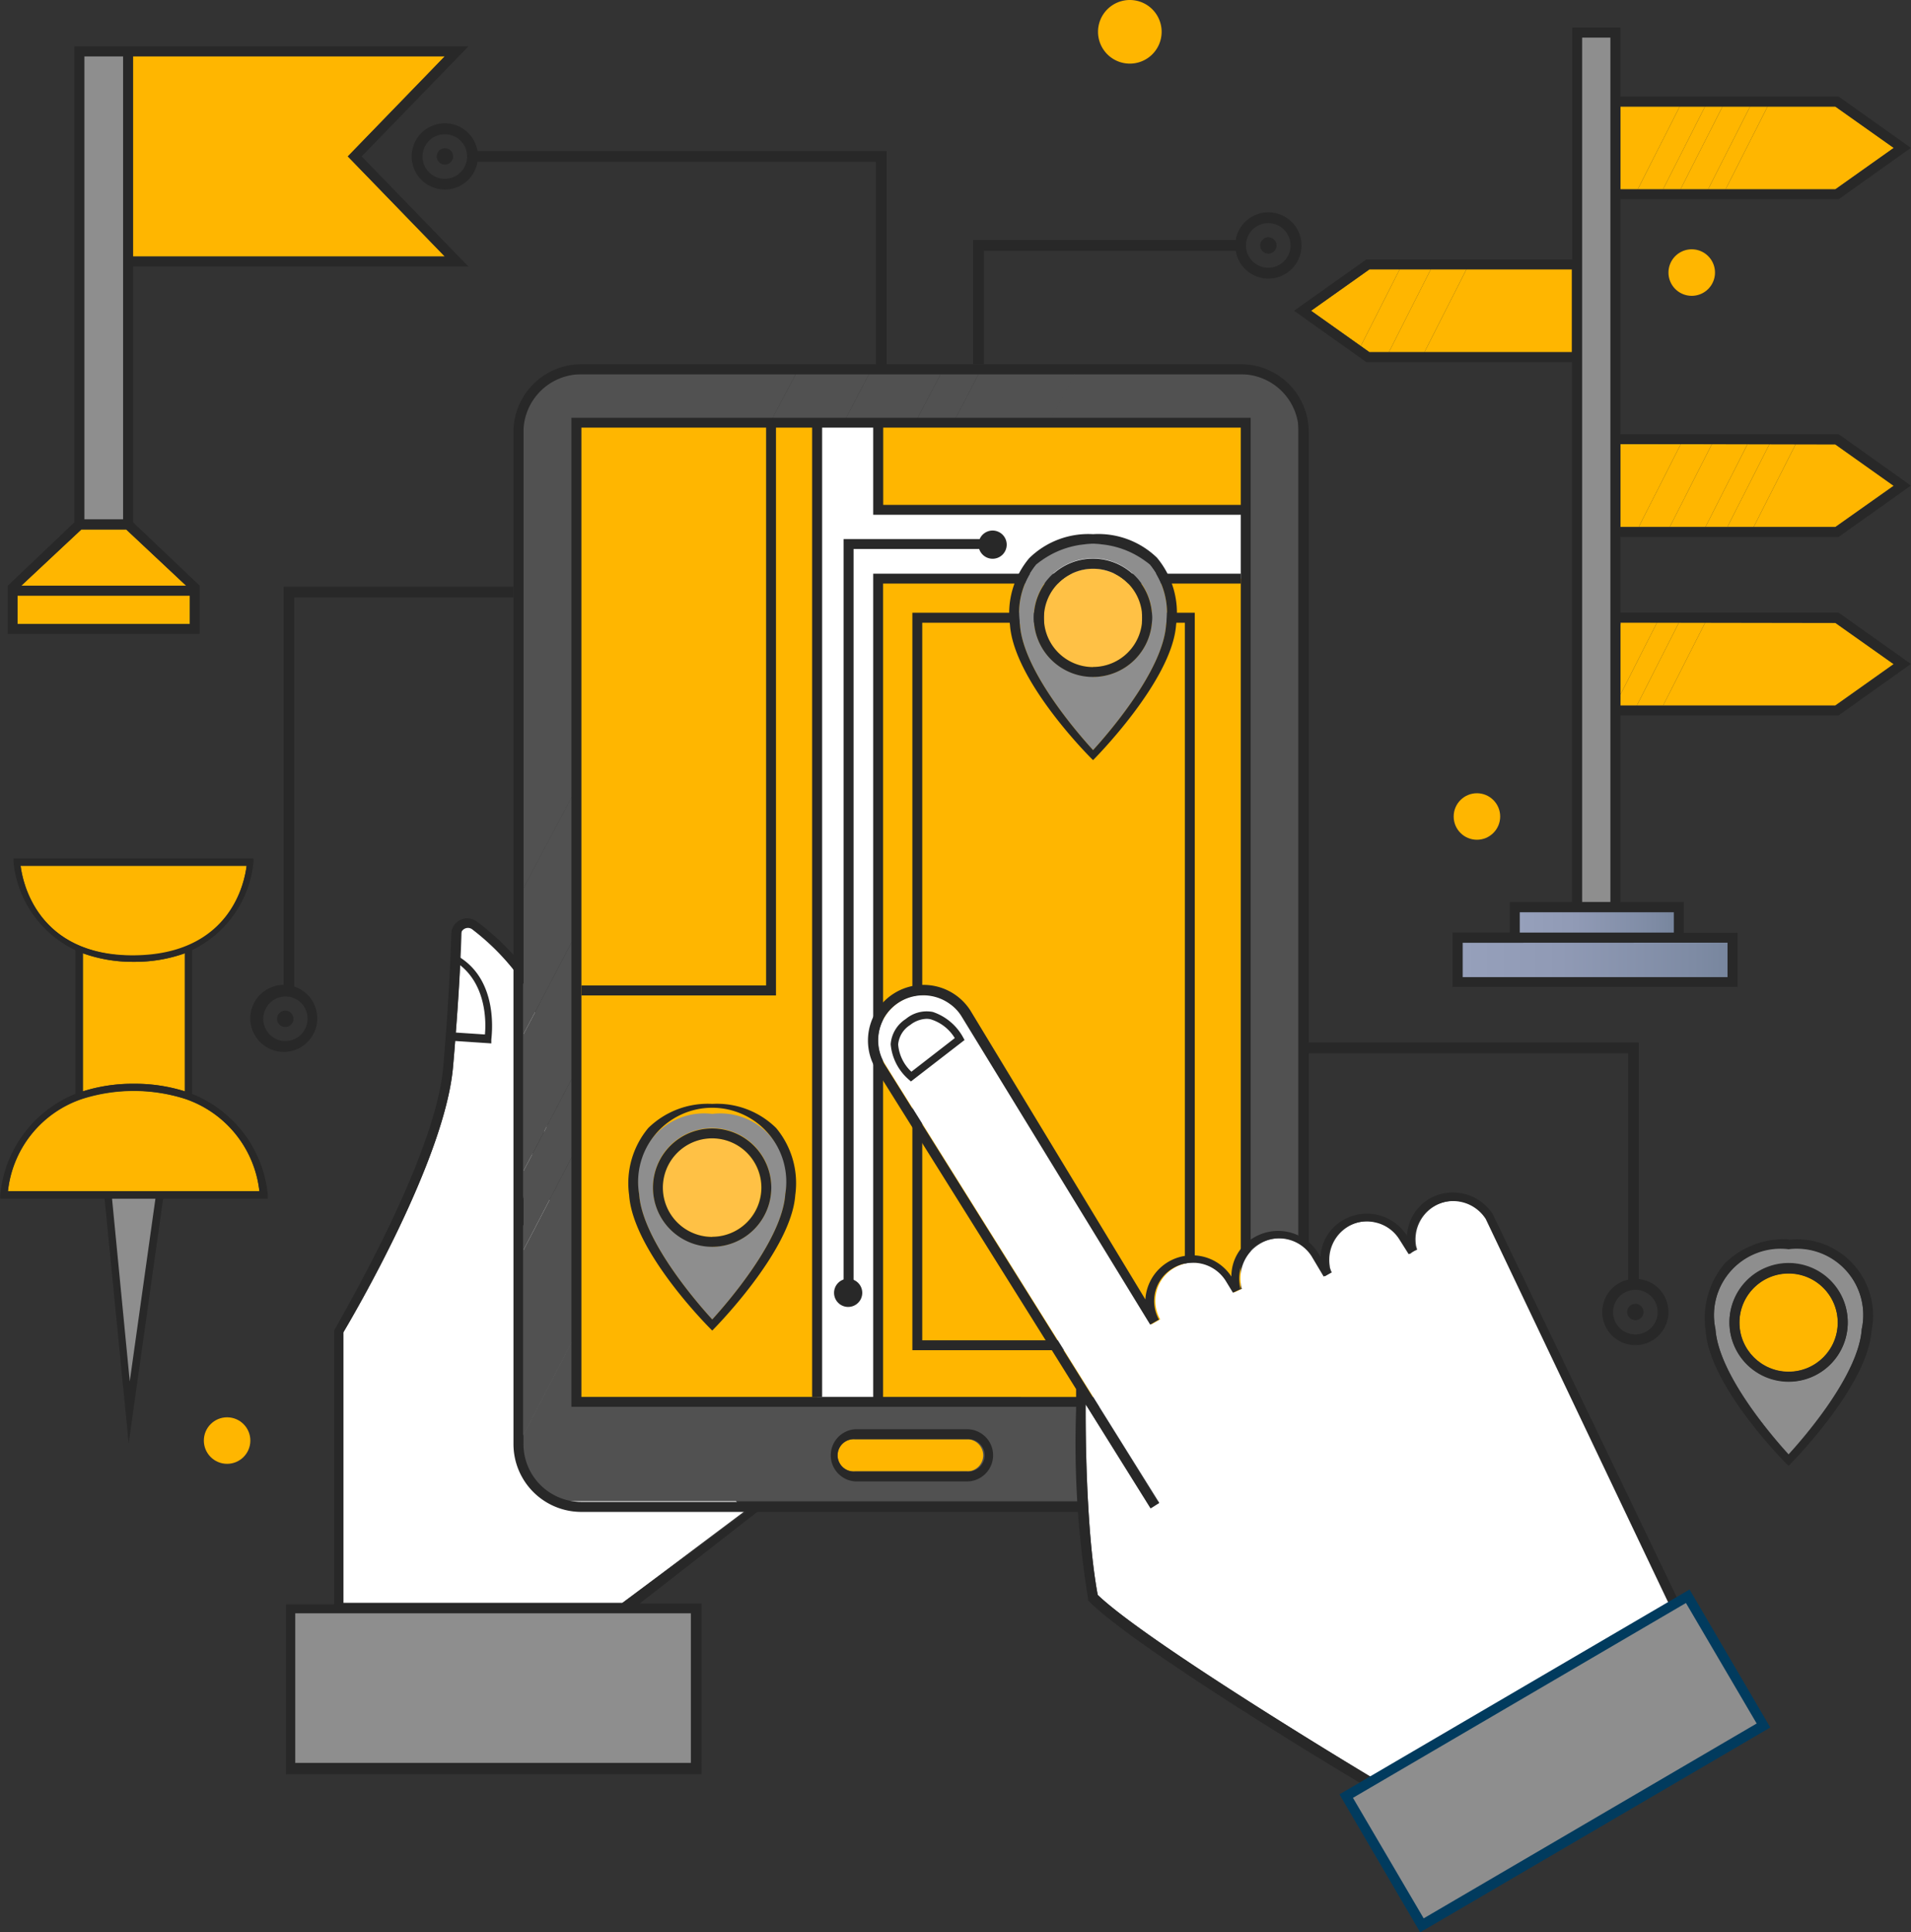 <svg id="Layer_1" data-name="Layer 1" xmlns="http://www.w3.org/2000/svg" xmlns:xlink="http://www.w3.org/1999/xlink" viewBox="0 0 158.62 160.36"><rect x="0" y="0" width="158.62" height="160.36" fill="#333333" stroke="none"/><defs><style>.cls-1{fill:#ffb600;}.cls-2{fill:#8e8e8e;}.cls-3{fill:#282828;}.cls-4{fill:url(#linear-gradient);}.cls-5{fill:url(#linear-gradient-2);}.cls-6{fill:#ffc145;}.cls-7{fill:#fff;}.cls-8{fill:#515151;}.cls-9{fill:#013b5e;}</style><linearGradient id="linear-gradient" x1="121.39" y1="79.67" x2="143.4" y2="79.67" gradientUnits="userSpaceOnUse"><stop offset="0" stop-color="#96a0bb"/><stop offset="0.37" stop-color="#909ab5"/><stop offset="0.87" stop-color="#7e8ba4"/><stop offset="1" stop-color="#78869e"/></linearGradient><linearGradient id="linear-gradient-2" x1="126.15" y1="76.56" x2="138.93" y2="76.56" xlink:href="#linear-gradient"/></defs><title>navigation app_how we can we help</title><path class="cls-1" d="M78.35,81H59.59c.17,1.41,1.36,7.42,9.38,7.48S78.19,82.36,78.35,81Z" transform="translate(-57.88 -9.15)"/><path class="cls-1" d="M73.21,99.72V88.26a12.29,12.29,0,0,1-4.13.71h-.22a12.18,12.18,0,0,1-4.12-.71V99.72a13.71,13.71,0,0,1,4.11-.63h.25A13.76,13.76,0,0,1,73.21,99.72Z" transform="translate(-57.88 -9.15)"/><path class="cls-1" d="M73.22,100.34h0a14.12,14.12,0,0,0-8.47,0h0A9.11,9.11,0,0,0,58.54,108H79.41A9.16,9.16,0,0,0,73.22,100.34Z" transform="translate(-57.88 -9.15)"/><polygon class="cls-2" points="8.84 99.06 10.7 117 13.22 99.07 12.84 99.06 8.84 99.06"/><path class="cls-3" d="M73.82,99.93V88a9.09,9.09,0,0,0,5.1-7.32l0-.29H59v.29A9.08,9.08,0,0,0,64.13,88V99.93a10.06,10.06,0,0,0-6.23,8.38l0,.32h8.66l2,20.31,2.86-20.31h8.69l0-.32A10.06,10.06,0,0,0,73.82,99.93ZM59.59,81H78.35C78.19,82.36,77,88.37,69,88.43S59.76,82.36,59.59,81ZM69,99.09h-.12a13.71,13.71,0,0,0-4.11.63V88.26a12.18,12.18,0,0,0,4.12.71h.22a12.29,12.29,0,0,0,4.13-.71V99.72a13.76,13.76,0,0,0-4.11-.63H69Zm-.35,24.7-1.47-15.16h3.6ZM66.7,108H58.54a9.11,9.11,0,0,1,6.18-7.68h0a14.12,14.12,0,0,1,8.47,0h0A9.16,9.16,0,0,1,79.41,108Z" transform="translate(-57.88 -9.15)"/><polygon class="cls-1" points="6.74 43.94 1.76 48.61 15.45 48.61 10.47 43.94 6.74 43.94"/><rect class="cls-1" x="1.46" y="49.43" width="14.3" height="2.36"/><polygon class="cls-1" points="11.04 4.67 11.04 21.29 36.92 21.29 28.87 12.98 36.92 4.67 11.04 4.67"/><rect class="cls-2" x="6.99" y="4.67" width="3.23" height="38.44"/><path class="cls-3" d="M68.93,13H64.05V52.5l-5.53,5.26v4H74.46v-4L68.93,52.5V31.27H96.76L87.9,22.13,96.76,13Zm-4.05.82H68.1V52.26H64.88Zm8.76,47.12H59.34V58.59h14.3Zm-.3-3.18H59.64l5-4.67h3.72ZM94.81,30.44H68.93V13.82H94.81l-8.06,8.31Z" transform="translate(-57.88 -9.15)"/><rect class="cls-4" x="121.39" y="78.23" width="22" height="2.87"/><rect class="cls-5" x="126.15" y="75.7" width="12.79" height="1.7"/><polygon class="cls-2" points="133.67 3.1 133.01 3.1 131.31 3.1 131.31 74.88 133.67 74.88 133.67 3.1"/><polygon class="cls-1" points="139.43 8.83 135.94 15.71 138.04 15.71 141.53 8.83 139.43 8.83"/><polygon class="cls-1" points="142.98 8.83 139.49 15.71 141.78 15.71 145.27 8.83 142.98 8.83"/><polygon class="cls-1" points="157.19 12.27 152.34 8.83 146.72 8.83 143.23 15.71 152.34 15.71 157.19 12.27"/><polygon class="cls-1" points="134.5 8.83 134.5 15.71 135.94 15.71 139.43 8.83 134.5 8.83"/><polygon class="cls-1" points="145.27 8.83 141.78 15.71 143.23 15.71 146.72 8.83 145.27 8.83"/><polygon class="cls-1" points="141.53 8.83 138.04 15.71 139.49 15.71 142.98 8.83 141.53 8.83"/><polygon class="cls-1" points="141.54 51.66 138.05 58.54 152.34 58.54 157.19 55.1 152.34 51.66 141.54 51.66"/><polygon class="cls-1" points="137.54 51.66 134.5 57.65 134.5 58.54 135.87 58.54 139.36 51.66 137.54 51.66"/><polygon class="cls-6" points="134.5 51.66 134.5 51.83 134.58 51.66 134.5 51.66"/><polygon class="cls-1" points="152.34 43.73 157.19 40.3 152.34 36.86 149.05 36.86 145.56 43.73 152.34 43.73"/><polygon class="cls-1" points="143.38 43.73 146.87 36.86 145.05 36.86 141.56 43.73 143.38 43.73"/><polygon class="cls-1" points="139.51 36.86 136.02 43.73 138.6 43.73 142.09 36.86 139.51 36.86"/><polygon class="cls-1" points="134.5 36.86 134.5 43.73 136.02 43.73 139.51 36.86 134.5 36.86"/><polygon class="cls-1" points="134.58 51.66 134.5 51.83 134.5 57.65 137.54 51.66 134.58 51.66"/><polygon class="cls-1" points="145.05 36.86 142.09 36.86 138.6 43.73 141.56 43.73 145.05 36.86"/><polygon class="cls-1" points="139.36 51.66 135.87 58.54 138.05 58.54 141.54 51.66 139.36 51.66"/><polygon class="cls-1" points="145.56 43.73 149.05 36.86 146.87 36.86 143.38 43.73 145.56 43.73"/><polygon class="cls-1" points="116.18 22.35 112.95 28.72 113.67 29.23 115.28 29.23 118.76 22.35 116.18 22.35"/><polygon class="cls-1" points="130.48 22.35 121.72 22.35 118.23 29.23 130.48 29.23 130.48 22.35"/><polygon class="cls-1" points="113.67 22.35 108.82 25.79 112.95 28.72 116.18 22.35 113.67 22.35"/><polygon class="cls-1" points="118.76 22.35 115.28 29.23 118.23 29.23 121.72 22.35 118.76 22.35"/><path class="cls-3" d="M210.49,25.69l6-4.27-6-4.26H192.38V11.43h-4V30.68H171.29l-6,4.26,6,4.26h17.07V84H183.2v2.53h-4.75v4.52h23.66V86.56h-4.47V84h-5.26V68.52h18.11l6-4.27-6-4.26H192.38V53.71h18.11l6-4.26-6-4.27H192.38V25.69ZM192.38,18h17.84l4.85,3.43-4.85,3.44H192.38Zm-3.19-5.73h2.37V84h-2.37ZM171.55,38.38l-4.85-3.44,4.85-3.44h16.81v6.88Zm29.73,49v2.87h-22V87.39Zm-4.46-2.53v1.7H184v-1.7Zm13.4-24,4.85,3.43-4.85,3.44H192.38V60.82Zm0-14.81,4.85,3.44-4.85,3.43H192.38V46Z" transform="translate(-57.88 -9.15)"/><circle class="cls-1" cx="148.46" cy="109.75" r="4.08"/><path class="cls-2" d="M206.34,112.78a5.53,5.53,0,0,0-6.07,6.66c.27,3.82,4.85,9.07,6.07,10.4,1.22-1.33,5.81-6.58,6.07-10.4a5.52,5.52,0,0,0-6.07-6.66Zm0,11a4.91,4.91,0,1,1,4.91-4.9A4.91,4.91,0,0,1,206.34,123.8Z" transform="translate(-57.88 -9.15)"/><path class="cls-3" d="M206.34,112a7,7,0,0,0-5.3,2,7.09,7.09,0,0,0-1.59,5.57c.33,4.68,6.64,11,6.89,11.23,0,0,6.57-6.55,6.89-11.23a6.33,6.33,0,0,0-6.89-7.54Zm6.07,7.48c-.26,3.82-4.85,9.07-6.07,10.4-1.22-1.33-5.8-6.58-6.07-10.4a5.53,5.53,0,0,1,6.07-6.66,5.52,5.52,0,0,1,6.07,6.66Z" transform="translate(-57.88 -9.15)"/><path class="cls-3" d="M206.34,114a4.91,4.91,0,1,0,4.91,4.91A4.91,4.91,0,0,0,206.34,114Zm0,9a4.08,4.08,0,1,1,4.08-4.08A4.08,4.08,0,0,1,206.34,123Z" transform="translate(-57.88 -9.15)"/><polygon class="cls-3" points="73.6 30.87 72.7 30.87 72.7 13.43 39.22 13.43 39.22 12.53 73.6 12.53 73.6 30.87"/><path class="cls-3" d="M94.81,24.88a2.75,2.75,0,1,1,2.74-2.75A2.75,2.75,0,0,1,94.81,24.88Zm0-4.59a1.85,1.85,0,1,0,1.84,1.84A1.84,1.84,0,0,0,94.81,20.29Z" transform="translate(-57.88 -9.15)"/><path class="cls-3" d="M95.49,22.13a.68.68,0,1,1-.68-.68A.68.68,0,0,1,95.49,22.13Z" transform="translate(-57.88 -9.15)"/><path class="cls-3" d="M163.16,32.27a2.75,2.75,0,1,1,2.75-2.75A2.75,2.75,0,0,1,163.16,32.27Zm0-4.6A1.85,1.85,0,1,0,165,29.52,1.85,1.85,0,0,0,163.16,27.67Z" transform="translate(-57.88 -9.15)"/><circle class="cls-3" cx="105.28" cy="20.37" r="0.68"/><polygon class="cls-3" points="81.67 30.22 80.77 30.22 80.77 19.92 102.99 19.92 102.99 20.82 81.67 20.82 81.67 30.22"/><path class="cls-3" d="M81.56,96.44h-.25a2.78,2.78,0,1,1,.25,0Zm0-4.59a1.85,1.85,0,0,0-.17,3.69,1.88,1.88,0,0,0,1.35-.42,1.86,1.86,0,0,0,.66-1.25h0A1.87,1.87,0,0,0,83,92.52a1.82,1.82,0,0,0-1.25-.66Z" transform="translate(-57.88 -9.15)"/><path class="cls-3" d="M82.24,93.7a.68.68,0,0,1-1.36,0,.68.68,0,0,1,1.36,0Z" transform="translate(-57.88 -9.15)"/><polygon class="cls-3" points="24.43 82.25 23.54 82.25 23.54 48.69 42.62 48.69 42.62 49.58 24.43 49.58 24.43 82.25"/><path class="cls-3" d="M193.63,120.78a2.75,2.75,0,1,1,2.74-2.75A2.75,2.75,0,0,1,193.63,120.78Zm0-4.59a1.85,1.85,0,1,0,1.84,1.84A1.84,1.84,0,0,0,193.63,116.19Z" transform="translate(-57.88 -9.15)"/><circle class="cls-3" cx="135.74" cy="108.88" r="0.68"/><polygon class="cls-3" points="136.03 106.59 135.14 106.59 135.14 87.41 108.62 87.41 108.62 86.51 136.03 86.51 136.03 106.59"/><circle class="cls-1" cx="18.85" cy="119.55" r="1.93"/><circle class="cls-1" cx="122.59" cy="67.76" r="1.93"/><path class="cls-1" d="M200.23,31.77a1.93,1.93,0,1,1-1.93-1.93A1.93,1.93,0,0,1,200.23,31.77Z" transform="translate(-57.88 -9.15)"/><path class="cls-1" d="M154.3,11.79a2.64,2.64,0,1,1-2.64-2.64A2.64,2.64,0,0,1,154.3,11.79Z" transform="translate(-57.88 -9.15)"/><polygon class="cls-2" points="27.67 133.89 24.5 133.89 24.5 146.34 57.35 146.34 57.35 133.89 51.82 133.89 27.67 133.89"/><path class="cls-7" d="M102.46,106.93c1.16-4.84,2.06-11.77-1.52-16.79a20.43,20.43,0,0,0-4.74-4.56c0,1.64-.17,5.85-.72,12.11-.68,7.7-8.29,20.67-9.1,22v22.49h23.15l10.09-7.57C118.74,133.76,102.4,107.16,102.46,106.93Z" transform="translate(-57.88 -9.15)"/><path class="cls-3" d="M120.8,134.57c-.29-.15-.19-.16-.41-.39l-10.86,8H86.38V119.73c.81-1.37,8.42-14.34,9.1-22,.07-.77.13-1.49.18-2.19l3,.2,0-.28c0-.2.71-4.76-2.61-6.86,0-.7.05-1.32.07-1.83a.6.6,0,0,1,1-.46,19.45,19.45,0,0,1,3.81,3.87c3.58,5,1.15,15.1,0,20,0,.23-.1.43-.15.62a3.07,3.07,0,0,1,.68.05c1.13-2.36,3.5-16.41.16-21.1a20.72,20.72,0,0,0-4.16-4.12,1.32,1.32,0,0,0-2.12,1c-.07,2.34-.25,6.23-.67,11.07-.68,7.77-9,21.64-9,21.78l-.06.1v22.72h-4v14.09h34.5V142.22h-5.13ZM98.13,95l-2.42-.16c.17-2.21.28-4.09.35-5.6C98.3,91,98.22,94.09,98.13,95Zm17.1,48v12.45H82.38V143Z" transform="translate(-57.88 -9.15)"/><polygon class="cls-8" points="78.07 31.05 43.44 97.2 43.44 102.49 43.44 103.76 81.22 31.05 78.07 31.05"/><polygon class="cls-8" points="66.05 31.05 43.44 73.71 43.44 76.21 43.44 78.2 43.44 85.85 72.13 31.05 66.05 31.05"/><path class="cls-8" d="M162.05,40.2h-15l-45.77,88.09v2a3.43,3.43,0,0,0,3.43,3.44h57.48a3.44,3.44,0,0,0,3.44-3.45V43.83A3.62,3.62,0,0,0,162.05,40.2Z" transform="translate(-57.88 -9.15)"/><path class="cls-8" d="M119.2,40.2H104.88a3.55,3.55,0,0,0-3.55,3.55V82.86l22.6-42.66Z" transform="translate(-57.88 -9.15)"/><polygon class="cls-8" points="72.13 31.05 43.44 85.85 43.44 97.2 78.07 31.05 72.13 31.05"/><polygon class="cls-8" points="81.22 31.05 43.44 103.76 43.44 119.14 89.22 31.05 81.22 31.05"/><rect class="cls-1" x="47.73" y="35.04" width="55.74" height="81.32"/><polygon class="cls-3" points="64.41 82.61 48.26 82.61 48.26 81.78 63.59 81.78 63.59 34.98 64.41 34.98 64.41 82.61"/><path class="cls-3" d="M157.05,121.2H133.61V60h23.44Zm-22.62-.82h21.8V60.83h-21.8Z" transform="translate(-57.88 -9.15)"/><polygon class="cls-7" points="103.47 42.46 72.89 42.46 72.89 35.34 67.82 35.34 67.82 116.37 72.89 116.37 72.89 48.02 103.47 48.02 103.47 42.46"/><path class="cls-3" d="M141.44,54.34a1.17,1.17,0,1,1-1.17-1.16A1.17,1.17,0,0,1,141.44,54.34Z" transform="translate(-57.88 -9.15)"/><path class="cls-3" d="M129.45,116.43a1.17,1.17,0,1,1-1.17-1.16A1.17,1.17,0,0,1,129.45,116.43Z" transform="translate(-57.88 -9.15)"/><rect class="cls-3" x="67.41" y="35.04" width="0.83" height="80.88"/><polygon class="cls-3" points="103.47 42.72 72.48 42.72 72.48 35.34 73.31 35.34 73.31 41.9 103.47 41.9 103.47 42.72"/><polygon class="cls-3" points="70.85 106.69 70.02 106.69 70.02 44.74 81.84 44.74 81.84 45.56 70.85 45.56 70.85 106.69"/><polygon class="cls-3" points="73.3 116.37 72.48 116.37 72.48 47.61 102.99 47.61 102.99 48.43 73.3 48.43 73.3 116.37"/><path class="cls-1" d="M139.49,129.92a1.34,1.34,0,0,0-1.34-1.33h-9.29a1.34,1.34,0,1,0,0,2.67h9.29A1.34,1.34,0,0,0,139.49,129.92Z" transform="translate(-57.88 -9.15)"/><path class="cls-3" d="M166.51,129V45a5.62,5.62,0,0,0-5.62-5.62H106.12A5.62,5.62,0,0,0,100.5,45v84a5.63,5.63,0,0,0,5.62,5.62h54.77A5.63,5.63,0,0,0,166.51,129Zm-60.39,4.79a4.8,4.8,0,0,1-4.79-4.79V45a4.8,4.8,0,0,1,4.79-4.79h54.77A4.8,4.8,0,0,1,165.68,45v84a4.8,4.8,0,0,1-4.79,4.79Z" transform="translate(-57.88 -9.15)"/><path class="cls-3" d="M105.31,43.82V125.9h56.38V43.82Zm55.56.82v80.44H106.14V44.64Z" transform="translate(-57.88 -9.15)"/><path class="cls-3" d="M140.31,129.92a2.16,2.16,0,0,0-2.16-2.16h-9.29a2.17,2.17,0,0,0,0,4.33h9.29A2.17,2.17,0,0,0,140.31,129.92Zm-11.45,1.34a1.34,1.34,0,1,1,0-2.67h9.29a1.34,1.34,0,1,1,0,2.67Z" transform="translate(-57.88 -9.15)"/><circle class="cls-6" cx="59.09" cy="98.55" r="4.08"/><path class="cls-2" d="M117,101.59a5.52,5.52,0,0,0-6.07,6.66c.26,3.81,4.85,9.07,6.07,10.4,1.21-1.33,5.8-6.59,6.06-10.4a5.52,5.52,0,0,0-6.06-6.66Zm0,11a4.91,4.91,0,1,1,4.9-4.9A4.91,4.91,0,0,1,117,112.61Z" transform="translate(-57.88 -9.15)"/><path class="cls-3" d="M117,100.76a7.06,7.06,0,0,0-5.31,2,7.15,7.15,0,0,0-1.59,5.57c.33,4.69,6.64,11,6.9,11.24,0,0,6.56-6.55,6.89-11.24a7.15,7.15,0,0,0-1.59-5.57A7,7,0,0,0,117,100.76Zm6.06,7.49c-.26,3.81-4.85,9.07-6.06,10.4-1.22-1.33-5.81-6.59-6.07-10.4a6.15,6.15,0,1,1,12.13,0Z" transform="translate(-57.88 -9.15)"/><path class="cls-3" d="M117,102.8a4.91,4.91,0,1,0,4.9,4.91A4.91,4.91,0,0,0,117,102.8Zm0,9a4.09,4.09,0,1,1,4.08-4.08A4.09,4.09,0,0,1,117,111.79Z" transform="translate(-57.88 -9.15)"/><circle class="cls-6" cx="90.72" cy="51.27" r="4.08"/><path class="cls-2" d="M148.61,54.3A6.39,6.39,0,0,0,143.9,56a6.37,6.37,0,0,0-1.36,5c.26,3.82,4.85,9.07,6.07,10.4,1.21-1.33,5.8-6.58,6.06-10.4a6.33,6.33,0,0,0-1.36-5A6.37,6.37,0,0,0,148.61,54.3Zm0,11a4.91,4.91,0,1,1,4.9-4.9A4.91,4.91,0,0,1,148.61,65.32Z" transform="translate(-57.88 -9.15)"/><path class="cls-3" d="M148.61,53.48a7,7,0,0,0-5.31,2A7.12,7.12,0,0,0,141.71,61c.33,4.68,6.64,11,6.9,11.23,0,0,6.56-6.55,6.89-11.23a7.14,7.14,0,0,0-1.59-5.57A7,7,0,0,0,148.61,53.48ZM154.67,61c-.26,3.82-4.85,9.07-6.06,10.4-1.22-1.33-5.81-6.58-6.07-10.4a6.37,6.37,0,0,1,1.36-5,7.33,7.33,0,0,1,9.41,0A6.33,6.33,0,0,1,154.67,61Z" transform="translate(-57.88 -9.15)"/><path class="cls-3" d="M148.61,55.51a4.91,4.91,0,1,0,4.9,4.91A4.91,4.91,0,0,0,148.61,55.51Zm0,9a4.08,4.08,0,1,1,4.08-4.08A4.08,4.08,0,0,1,148.61,64.5Z" transform="translate(-57.88 -9.15)"/><path class="cls-7" d="M196.45,142.12,181.3,110.29a3.23,3.23,0,0,0-4.42-1,3.2,3.2,0,0,0-1.46,3.25l.09.32a2.13,2.13,0,0,0-.6.36l-.77-1.22a3.14,3.14,0,0,0-2-1.42,3.17,3.17,0,0,0-2.42.4,3.22,3.22,0,0,0-1.46,3.25c0,.14.07.28.11.41l.06.1h0l-.58.33-1-1.68a3.22,3.22,0,0,0-4.42-1,3.33,3.33,0,0,0-1.56,3.28,1.72,1.72,0,0,0,.09.44l-.64.3-.61-1a3.22,3.22,0,0,0-4.42-1,3.15,3.15,0,0,0-1.11,4.23l-.73.42L137.72,93.48a3.53,3.53,0,0,0-1-1.06,3.76,3.76,0,0,0-5.35,5.09l14,22.37h0l2.65,4.24h0v0l6.08,9.74-.7.44L148,125.69c0,.15-.11,9.95,1,15.82,4.17,4,22.7,15.13,22.87,15.22l-.19.34v.2l25.16-14.47v-.86Z" transform="translate(-57.88 -9.15)"/><path class="cls-3" d="M171.86,156.73c-.17-.09-18.7-11.2-22.87-15.22-1.08-5.87-1-15.67-1-15.82l5.39,8.64.7-.44L148,124.15v0h0l-2.65-4.24h0l-14-22.37a3.76,3.76,0,0,1,5.35-5.09,3.53,3.53,0,0,1,1,1.06l15.65,25.57.73-.42a3.15,3.15,0,0,1,1.11-4.23,3.22,3.22,0,0,1,4.42,1l.61,1,.64-.3a1.72,1.72,0,0,1-.09-.44,3.33,3.33,0,0,1,1.56-3.28,3.22,3.22,0,0,1,4.42,1l1,1.68.58-.33h0l-.06-.1c0-.13-.08-.27-.11-.41a3.22,3.22,0,0,1,1.46-3.25,3.17,3.17,0,0,1,2.42-.4,3.14,3.14,0,0,1,2,1.42l.77,1.22a2.13,2.13,0,0,1,.6-.36l-.09-.32a3.2,3.2,0,0,1,1.46-3.25,3.23,3.23,0,0,1,4.42,1l15.15,31.83.75-.35-15.3-31.85a3.93,3.93,0,0,0-5.39-1.24,3.83,3.83,0,0,0-1.75,3l0,0a3.93,3.93,0,0,0-5.39-1.24,3.71,3.71,0,0,0-1.78,3l-.2-.33a3.93,3.93,0,0,0-5.39-1.24,3.69,3.69,0,0,0-1.81,3.2,3.89,3.89,0,0,0-7.14,1.9L138.42,93A4.59,4.59,0,0,0,130.66,98l13.9,22.2h0l2.64,4.23c0,.56,0,1.14,0,1.76a79.58,79.58,0,0,0,1,15.65l0,.13.09.09c4,4,21.87,14.72,23.09,15.41l.1-.06Z" transform="translate(-57.88 -9.15)"/><polygon class="cls-2" points="114.47 147.45 111.74 149.05 118.02 159.79 146.37 143.2 140.09 132.46 135.32 135.25 114.47 147.45"/><path class="cls-9" d="M175.76,169.51l-6.7-11.45,29.06-17,6.7,11.45Zm-5.58-11.16,5.87,10,27.64-16.17-5.87-10Z" transform="translate(-57.88 -9.15)"/><path class="cls-3" d="M133.49,98.9l-.19-.17a4.37,4.37,0,0,1-1.49-2.92,2.72,2.72,0,0,1,1.26-2.1,2.69,2.69,0,0,1,2.24-.58,4.5,4.5,0,0,1,2.5,2.09l.13.24Zm1.3-5.2a2.31,2.31,0,0,0-1.36.51,2.13,2.13,0,0,0-1,1.62,3.48,3.48,0,0,0,1.1,2.26l3.6-2.79a3.57,3.57,0,0,0-2-1.56A1.58,1.58,0,0,0,134.79,93.7Z" transform="translate(-57.88 -9.15)"/></svg>